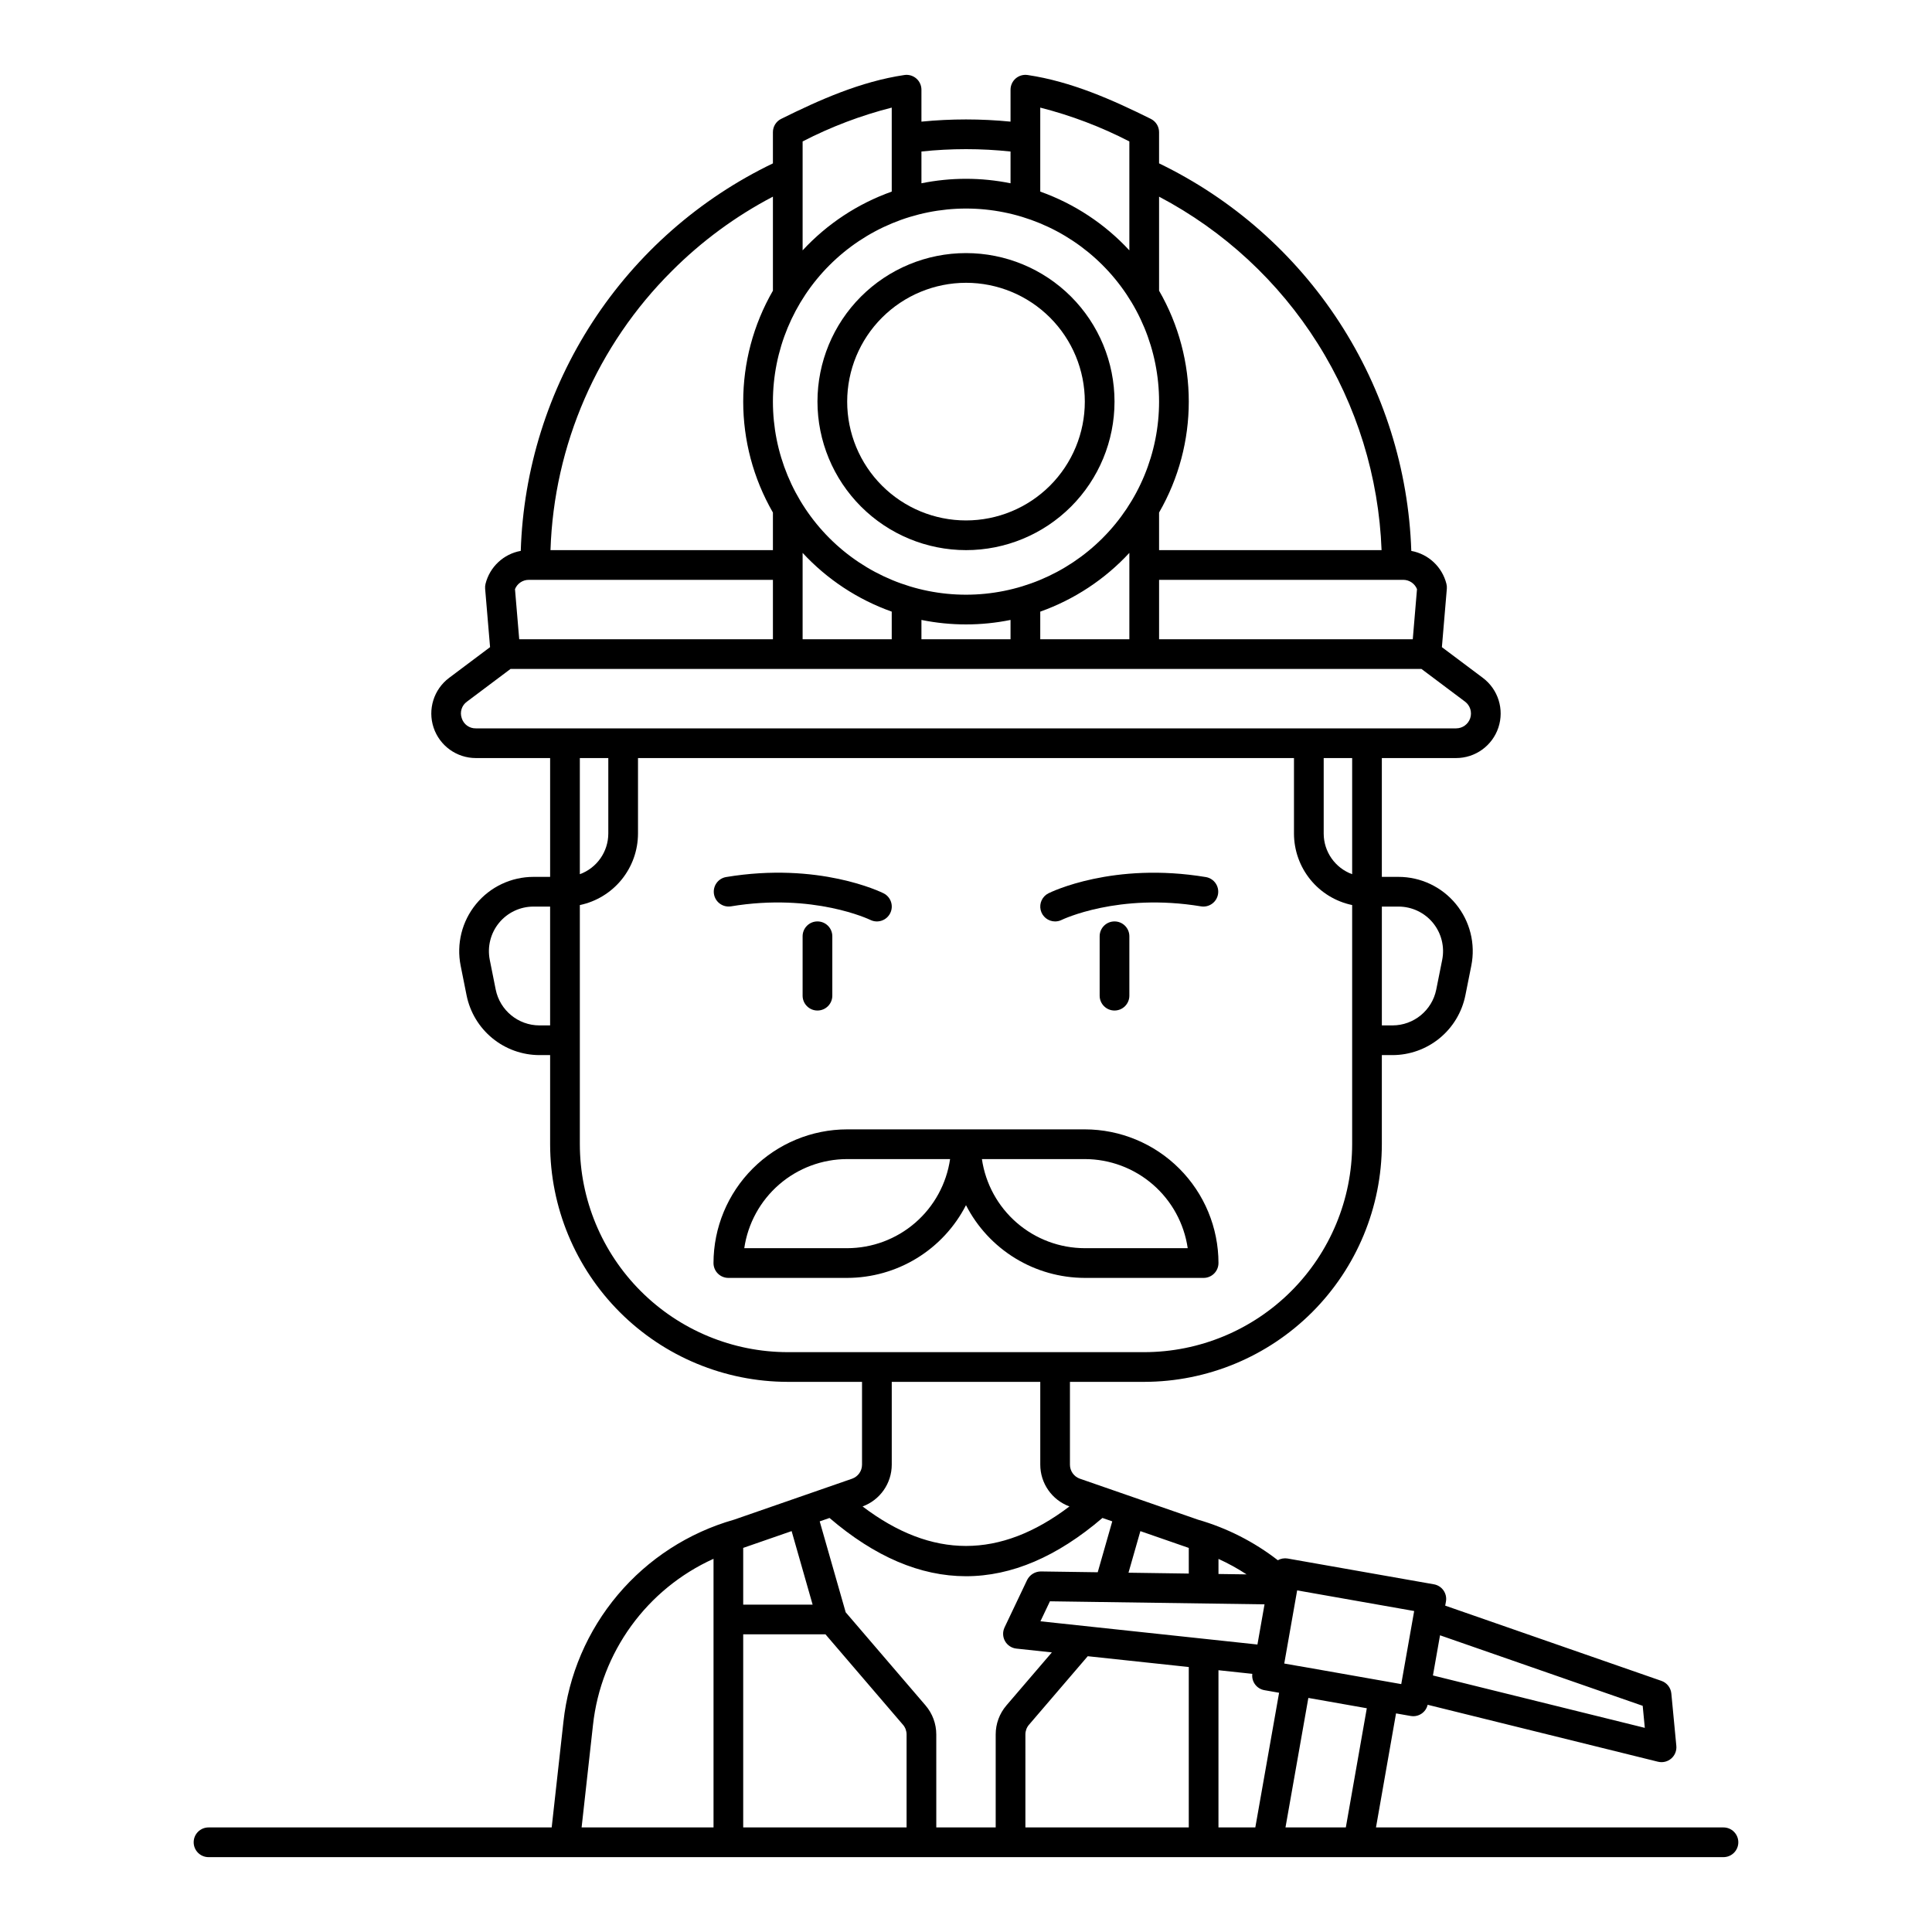 <?xml version="1.0" encoding="UTF-8"?>
<!-- Uploaded to: ICON Repo, www.svgrepo.com, Generator: ICON Repo Mixer Tools -->
<svg fill="#000000" width="800px" height="800px" version="1.1" viewBox="144 144 512 512" xmlns="http://www.w3.org/2000/svg">
 <g>
  <path d="m600.73 628.29h-92.078l5.312-30.223 3.879 0.684 0.004-0.004c2.051 0.371 4.027-0.938 4.496-2.965l61.039 15.094v-0.004c1.238 0.309 2.547-0.004 3.516-0.84 0.965-0.832 1.469-2.082 1.348-3.352l-1.324-13.883c-0.145-1.535-1.172-2.84-2.625-3.348l-57.301-19.938 0.195-1.098v0.004c0.379-2.141-1.051-4.18-3.191-4.559l-38.77-6.836c-0.891-0.148-1.805 0.012-2.59 0.457-6.305-4.891-13.48-8.535-21.145-10.746-1.605-0.559-21.566-7.477-31.324-10.867v0.004c-1.578-0.559-2.629-2.051-2.625-3.723v-21.941h19.68c16.695-0.02 32.703-6.66 44.512-18.465 11.805-11.809 18.445-27.816 18.465-44.512v-23.617h2.836c4.547-0.008 8.949-1.59 12.465-4.469 3.519-2.883 5.93-6.891 6.832-11.348l1.574-7.871v-0.004c1.16-5.781-0.34-11.777-4.078-16.336-3.738-4.559-9.324-7.203-15.219-7.203h-4.41v-31.488h19.68c5.082 0 9.594-3.254 11.203-8.074 1.605-4.82-0.051-10.133-4.117-13.18l-10.852-8.137 1.309-15.48c0.035-0.434 0-0.867-0.105-1.289-1.121-4.488-4.762-7.906-9.312-8.738-0.719-21.586-7.328-42.566-19.109-60.668s-28.289-32.637-47.734-42.035v-8.266c0-1.492-0.848-2.859-2.184-3.523-10.105-5.023-21.059-9.906-32.668-11.629v0.004c-1.133-0.168-2.281 0.168-3.148 0.914-0.863 0.75-1.363 1.836-1.363 2.981v8.461c-7.852-0.777-15.762-0.777-23.613 0v-8.461c0-1.145-0.5-2.234-1.367-2.981-0.863-0.746-2.016-1.082-3.144-0.914-11.609 1.719-22.559 6.606-32.668 11.629h-0.004c-1.336 0.664-2.18 2.031-2.176 3.523v8.266c-19.469 9.363-35.996 23.891-47.777 41.996-11.781 18.109-18.371 39.102-19.047 60.695-4.562 0.82-8.219 4.246-9.34 8.746-0.105 0.422-0.137 0.855-0.102 1.285l1.309 15.48-10.852 8.141c-4.062 3.047-5.723 8.359-4.117 13.18 1.609 4.82 6.121 8.074 11.203 8.074h19.68v31.488h-4.41c-5.898 0-11.484 2.644-15.219 7.203-3.738 4.559-5.238 10.555-4.082 16.336l1.574 7.871c0.902 4.457 3.316 8.469 6.832 11.348 3.519 2.883 7.922 4.465 12.469 4.473h2.836v23.617c0.02 16.695 6.66 32.703 18.469 44.512 11.805 11.805 27.812 18.445 44.508 18.465h19.68v21.949c0 1.676-1.055 3.164-2.637 3.719l-31.312 10.867v-0.004c-12.004 3.422-22.719 10.348-30.766 19.891-8.047 9.543-13.07 21.27-14.418 33.68l-3.109 27.98h-90.941c-2.172 0-3.938 1.762-3.938 3.934 0 2.176 1.766 3.938 3.938 3.938h401.47c2.176 0 3.938-1.762 3.938-3.938 0-2.172-1.762-3.934-3.938-3.934zm-94.512-31.586-5.559 31.586h-15.992l6.059-34.32 5.641 0.992zm-39.312 31.586v-41.664l8.969 0.961c-0.258 2.066 1.156 3.973 3.211 4.328l3.887 0.684-6.301 35.691zm-107.55-59.039-18.398-0.004v-15.039l12.832-4.449zm-18.398 7.867h21.805l20.543 23.969h0.004c0.609 0.715 0.945 1.621 0.945 2.559v24.645h-43.297zm48.328 18.844-21.168-24.688-6.887-24.094 2.602-0.902c12.004 10.285 24.059 15.434 36.164 15.438 12.082 0 24.137-5.148 36.164-15.441l2.602 0.902-3.852 13.488-15.086-0.215h-0.008c-1.527 0.02-2.918 0.883-3.609 2.246l-5.992 12.594h0.004c-0.547 1.152-0.504 2.5 0.117 3.613 0.625 1.113 1.75 1.859 3.016 1.992l9.406 1.008-12.055 14.062h0.004c-1.836 2.141-2.84 4.863-2.836 7.684v24.641h-15.742l-0.004-24.645c0-2.816-1.008-5.543-2.84-7.684zm77.625-38.832c2.586 1.172 5.074 2.543 7.449 4.098l-7.449-0.105zm12.203 12.039-1.879 10.645-57.508-6.156 2.519-5.297zm-63.371 34.48c-0.004-0.938 0.332-1.848 0.941-2.559l15.582-18.176 26.773 2.863v42.512h-43.297zm163.59-7.59 0.559 5.84-56.148-13.883 1.879-10.645zm-63.988-5.754-15.941-2.812-11.176-1.969h-0.07l-3.816-0.672 3.418-19.383 31.012 5.469zm-56.305-36.09v6.797l-15.977-0.227 3.148-11.02 12.82 4.449zm55.578-169.96c3.539 0 6.891 1.586 9.133 4.32 2.242 2.738 3.141 6.336 2.445 9.805l-1.574 7.871c-1.113 5.512-5.953 9.48-11.578 9.492h-2.836v-31.488zm-12.281-8.582c-4.523-1.652-7.535-5.953-7.543-10.77v-20.008h7.543zm17.184-75.547-1.121 13.281h-67.23v-15.742h64.703-0.004c1.605-0.004 3.051 0.973 3.652 2.461zm-131.33 13.281v-5.117c7.793 1.586 15.824 1.586 23.613 0v5.117zm11.809-114.14c13.57 0 26.582 5.391 36.18 14.988 9.598 9.594 14.988 22.609 14.988 36.18 0 13.57-5.391 26.586-14.988 36.184-9.598 9.594-22.609 14.984-36.18 14.984s-26.586-5.391-36.184-14.984c-9.594-9.598-14.984-22.613-14.984-36.184 0.012-13.566 5.41-26.57 15-36.164 9.594-9.594 22.602-14.988 36.168-15.004zm-43.297 91.254c6.496 7.019 14.602 12.363 23.617 15.57v7.32h-23.617zm62.977 15.57c9.012-3.207 17.117-8.551 23.613-15.57v22.891h-23.613zm90.453-16.297h-58.965v-9.965c10.496-18.191 10.496-40.598 0-58.793v-24.918c17.191 9.055 31.695 22.484 42.047 38.93 10.355 16.445 16.188 35.328 16.918 54.746zm-66.84-108.31v28.867c-6.496-7.023-14.602-12.367-23.613-15.574v-22.258c8.188 2.082 16.109 5.09 23.613 8.965zm-31.488 2.676v8.414c-7.789-1.582-15.82-1.582-23.613 0v-8.422c7.848-0.832 15.766-0.832 23.613 0.004zm-31.484-11.641v22.258c-9.016 3.207-17.121 8.551-23.617 15.574v-28.867c7.504-3.875 15.43-6.883 23.617-8.965zm-58.242 43.277c7.867-7.879 16.887-14.516 26.754-19.68v24.922c-10.496 18.191-10.496 40.602 0 58.793v9.961h-58.945c0.902-27.867 12.418-54.336 32.191-73.996zm-37.949 81.871h64.703v15.742h-67.234l-1.121-13.281c0.602-1.488 2.047-2.465 3.652-2.461zm-17.758 36.668c-0.574-1.609-0.012-3.402 1.379-4.394l11.543-8.66h241.41l11.547 8.66c1.355 1.016 1.906 2.785 1.371 4.394-0.535 1.605-2.039 2.691-3.734 2.691h-259.78c-1.707 0.039-3.234-1.059-3.738-2.691zm38.836 10.562v20.008c-0.012 4.816-3.023 9.117-7.543 10.77v-30.777zm-18.254 70.848c-5.625-0.012-10.465-3.981-11.582-9.492l-1.574-7.871c-0.691-3.469 0.207-7.066 2.449-9.805 2.242-2.734 5.594-4.32 9.133-4.32h4.41v31.488zm10.711 31.488v-63.379c4.352-0.91 8.258-3.289 11.066-6.742 2.805-3.449 4.34-7.758 4.348-12.207v-20.008h173.84v20.008c0.008 4.449 1.543 8.758 4.348 12.207 2.809 3.449 6.715 5.828 11.07 6.738v63.383c-0.016 14.609-5.828 28.617-16.16 38.945-10.328 10.332-24.336 16.145-38.945 16.16h-94.465c-14.609-0.016-28.617-5.828-38.945-16.16-10.332-10.328-16.141-24.336-16.156-38.945zm122.02 62.977v21.941c0.004 4.949 3.09 9.367 7.734 11.074-18.398 13.961-36.434 13.961-54.828 0 4.641-1.703 7.727-6.121 7.734-11.066v-21.949zm-118.54 90.973c2.098-19.312 14.25-36.078 31.949-44.082v71.191h-34.961z"/>
  <path d="m337.67 384.2c21.934-3.652 36.816 3.508 36.965 3.578 1.945 0.969 4.309 0.176 5.277-1.77 0.973-1.945 0.18-4.309-1.766-5.277-0.688-0.344-17.168-8.398-41.766-4.297h-0.004c-2.109 0.391-3.516 2.398-3.164 4.516 0.352 2.117 2.336 3.559 4.457 3.246z"/>
  <path d="m356.7 392.12v15.746c0 2.172 1.762 3.934 3.934 3.934 2.176 0 3.938-1.762 3.938-3.934v-15.746c0-2.172-1.762-3.934-3.938-3.934-2.172 0-3.934 1.762-3.934 3.934z"/>
  <path d="m423.62 388.19c0.605 0 1.199-0.141 1.738-0.41 0.148-0.074 15.031-7.231 36.965-3.578 2.125 0.32 4.113-1.125 4.469-3.246 0.352-2.117-1.059-4.129-3.176-4.516-24.602-4.102-41.078 3.953-41.77 4.297-1.629 0.82-2.481 2.652-2.059 4.426 0.422 1.777 2.008 3.027 3.832 3.027z"/>
  <path d="m435.42 392.12v15.746c0 2.172 1.762 3.934 3.938 3.934 2.172 0 3.934-1.762 3.934-3.934v-15.746c0-2.172-1.762-3.934-3.934-3.934-2.176 0-3.938 1.762-3.938 3.934z"/>
  <path d="m400 289.79c10.438 0 20.449-4.144 27.832-11.527 7.379-7.383 11.527-17.395 11.527-27.832s-4.148-20.449-11.527-27.832c-7.383-7.379-17.395-11.527-27.832-11.527-10.441 0-20.453 4.148-27.832 11.527-7.383 7.383-11.531 17.395-11.531 27.832 0.012 10.438 4.164 20.441 11.543 27.82 7.379 7.379 17.383 11.527 27.82 11.539zm0-70.848c8.352 0 16.359 3.316 22.266 9.223 5.902 5.906 9.223 13.914 9.223 22.266 0 8.352-3.32 16.359-9.223 22.266-5.906 5.906-13.914 9.223-22.266 9.223s-16.363-3.316-22.266-9.223c-5.906-5.906-9.223-13.914-9.223-22.266 0.008-8.348 3.328-16.352 9.23-22.254 5.906-5.902 13.906-9.223 22.258-9.234z"/>
  <path d="m466.91 478.72c-0.012-9.391-3.746-18.395-10.387-25.035-6.641-6.641-15.645-10.379-25.035-10.391h-62.977c-9.395 0.012-18.398 3.75-25.039 10.391s-10.375 15.645-10.387 25.035c0 1.043 0.414 2.047 1.152 2.781 0.738 0.738 1.738 1.156 2.785 1.156h31.488c6.512-0.012 12.895-1.812 18.449-5.211 5.555-3.402 10.066-8.266 13.039-14.062 2.969 5.797 7.481 10.66 13.035 14.062 5.555 3.398 11.938 5.199 18.453 5.211h31.488c1.043 0 2.043-0.418 2.781-1.156 0.738-0.734 1.152-1.738 1.152-2.781zm-98.398-3.938h-27.273c0.957-6.551 4.238-12.543 9.242-16.879 5.008-4.336 11.406-6.727 18.031-6.734h27.27c-0.957 6.551-4.234 12.543-9.242 16.879-5.008 4.336-11.406 6.727-18.027 6.734zm62.977 0c-6.625-0.008-13.023-2.398-18.031-6.734-5.004-4.336-8.285-10.328-9.242-16.879h27.273c6.621 0.008 13.02 2.398 18.027 6.734 5.008 4.336 8.285 10.328 9.242 16.879z"/>
 </g>
</svg>